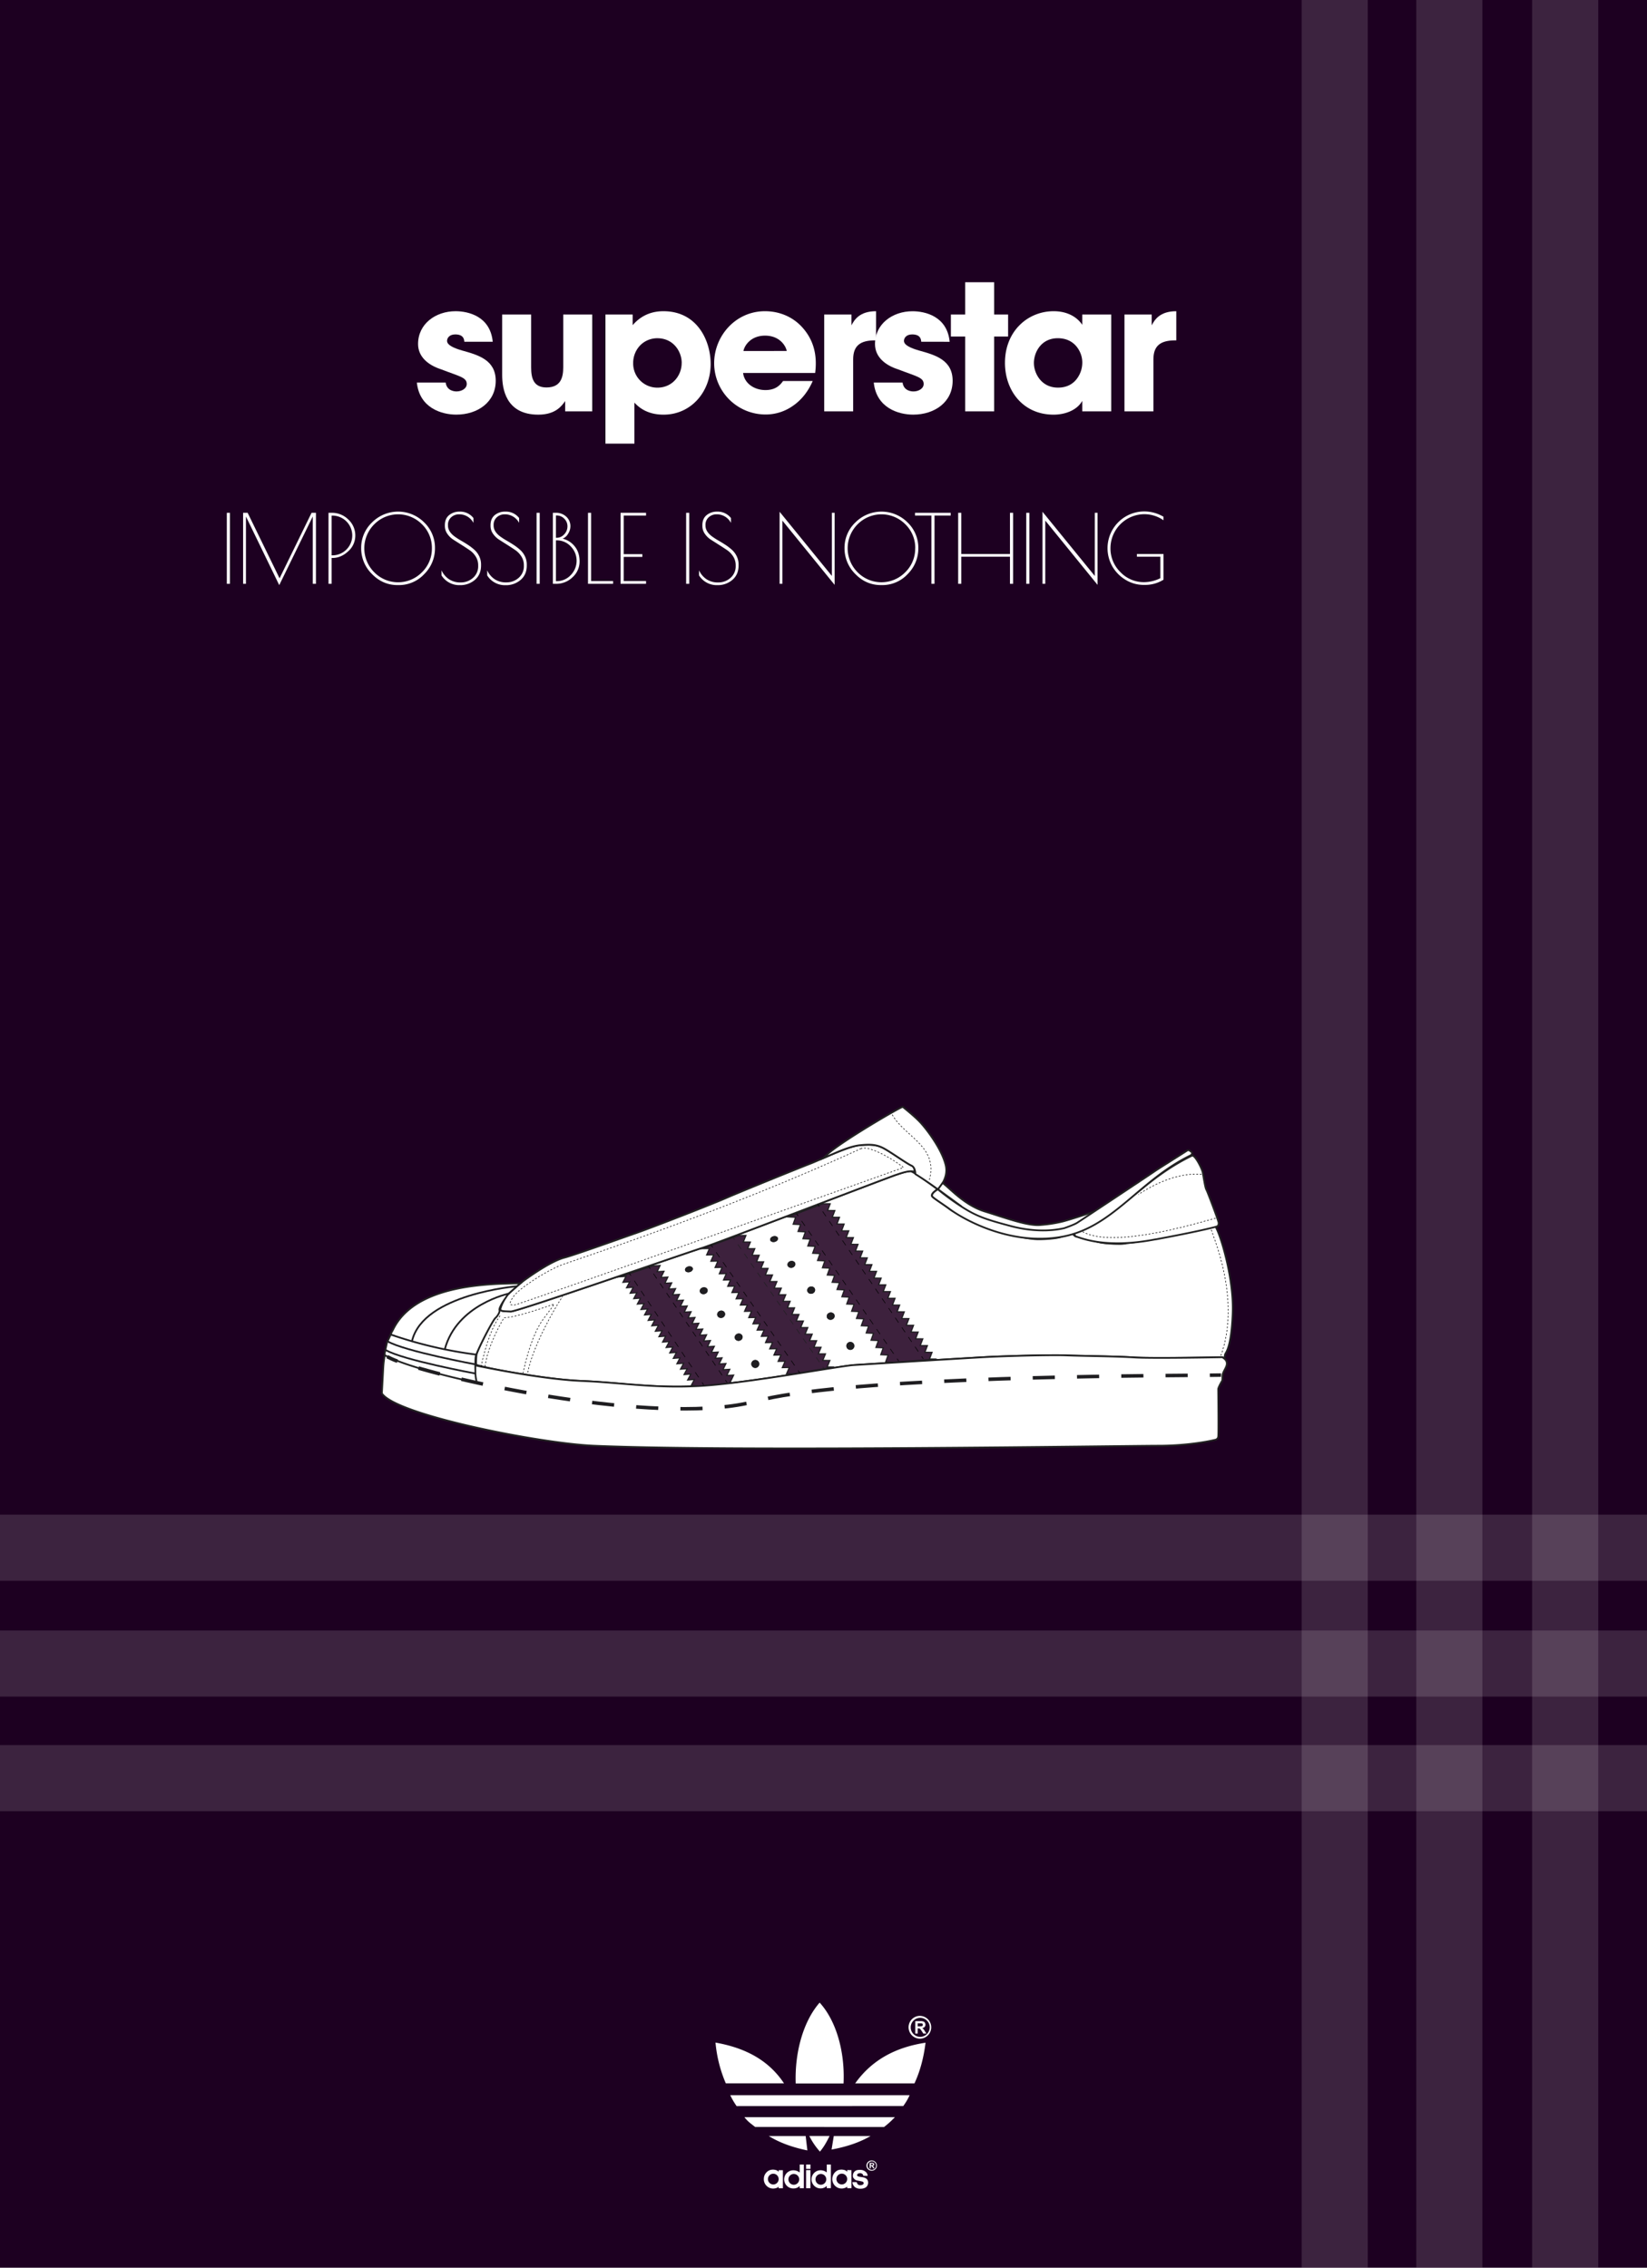 <svg xmlns="http://www.w3.org/2000/svg" viewBox="0 0 1548.26 2132"><title>affiche</title><g id="Affiche"><g id="Calque_15" data-name="Calque 15"><rect x="-27" y="-29" width="1599.16" height="2184.09" style="fill:#1d0021"/></g><g id="logo"><path d="M810.42,2046.86c-2.49-.39-4.7-.51-4.7-1.85a1.88,1.88,0,0,1,.78-1.43,4.81,4.81,0,0,1,2.31-.45,3,3,0,0,1,2.07.91,3.08,3.08,0,0,1,.73,1.55h4a5,5,0,0,0-1.89-3.77,7.61,7.61,0,0,0-4.58-1.82c-1.92,0-3.8.06-5.1,1a5.23,5.23,0,0,0-2.25,3.89,5.66,5.66,0,0,0,.24,2.31,8,8,0,0,0,2.07,2.22c1.06.6,3.55.85,4.92,1.21,1.12.27,2.49.33,2.79,1.46a1.43,1.43,0,0,1-.64,1.67,4.45,4.45,0,0,1-2.43.67,3.22,3.22,0,0,1-2.46-.91,8.17,8.17,0,0,1-1-2h-4a6.81,6.81,0,0,0,2.4,4.71,7.82,7.82,0,0,0,5,1.49,9.18,9.18,0,0,0,5.35-1.34,5.55,5.55,0,0,0,2.06-4.28,5,5,0,0,0-.94-3.07c-1.18-1.55-3.31-2-4.77-2.19" style="fill:#fff"/><polygon points="757.76 2057.25 761.86 2057.25 761.86 2040.24 757.76 2040.24 757.76 2057.25 757.76 2057.25" style="fill:#fff"/><polygon points="757.76 2039.09 761.89 2039.09 761.89 2034.99 757.76 2034.99 757.76 2039.09 757.76 2039.09" style="fill:#fff"/><path d="M751.78,2042.49a9.71,9.71,0,0,0-5.59-2.07H746a8.54,8.54,0,1,0,0,17.07h.21a8.06,8.06,0,0,0,5.56-2.34l0,2.1h3.88V2035h-3.88v7.5ZM746.22,2054h0a5.07,5.07,0,0,1,0-10.14h0a5.07,5.07,0,0,1,0,10.14" style="fill:#fff"/><path d="M777.23,2042.43a9.64,9.64,0,0,0-5.59-2.07h-.21a8.55,8.55,0,1,0,0,17.1h.21a8.28,8.28,0,0,0,5.56-2.37v2.1h3.88V2035H777.2l0,7.47ZM771.64,2054a5.07,5.07,0,1,1,5.1-5.1,5.13,5.13,0,0,1-5.1,5.1" style="fill:#fff"/><path d="M732,2040.24v1.61a4.4,4.4,0,0,0-2.06-1.46,10.06,10.06,0,0,0-3-.6h-.18a9.12,9.12,0,0,0-3.49.63,8.37,8.37,0,0,0-2.8,2,9.5,9.5,0,0,0-1.82,2.82,9.61,9.61,0,0,0-.61,3.35,8.78,8.78,0,0,0,8.9,9h0A9.44,9.44,0,0,0,730,2057a3.83,3.83,0,0,0,2-1.22v1.55l3.95,0,0-17-3.92,0Zm-5.07,13.49h0a5,5,0,0,1,0-10.09h0a5,5,0,0,1,0,10.09" style="fill:#fff"/><path d="M796.39,2040.18l0,1.61a5.13,5.13,0,0,0-2.06-1.46,10.34,10.34,0,0,0-3-.57h-.18a9.84,9.84,0,0,0-3.5.6,9.07,9.07,0,0,0-4.61,4.86,9.27,9.27,0,0,0-.64,3.34A8.74,8.74,0,0,0,785,2055a8.61,8.61,0,0,0,6.35,2.55,8.49,8.49,0,0,0,3.07-.63,3.93,3.93,0,0,0,2-1.22v1.55l4,0-.06-17Zm-5.07,13.52a5.06,5.06,0,1,1,5.07-5.07,5.1,5.1,0,0,1-5.07,5.07" style="fill:#fff"/><path d="M819.56,2031.19a.1.1,0,0,1-.06,0,4.79,4.79,0,1,0,0,9.57h.06a4.77,4.77,0,0,0,0-9.54Zm0,8.78a4,4,0,1,1,4-4,4,4,0,0,1-4,4" style="fill:#fff"/><path d="M821,2036.75a3.35,3.35,0,0,0-.58-.46,1.57,1.57,0,0,0,1-.51,1.32,1.32,0,0,0,.36-.91,2,2,0,0,0-.24-.85,1.58,1.58,0,0,0-.61-.49,3.9,3.9,0,0,0-1.21-.12H817.5v5.19h1.06v-2.18h.18a2.26,2.26,0,0,1,.55.06.54.54,0,0,1,.27.18s0,0,0,.06a2.89,2.89,0,0,1,.57.73l.76,1.15h1.25l-.64-1a5.74,5.74,0,0,0-.58-.85Zm-1.4-1.15h-1v-1.31h1a2.36,2.36,0,0,1,.58,0,.62.62,0,0,1,.4.18.48.48,0,0,1,.15.4.63.63,0,0,1-.12.42c-.09.06-.19.15-.28.22s-.36,0-.73.06" style="fill:#fff"/><path d="M757.36,2008.2H722.71c10.36,6.41,22.48,10.66,36.26,13.52l-1.61-13.52Zm26.43,0-2.07,12.7c13.85-2.55,26.06-6.56,36.66-12.7Zm-4-.06-19,0a64.89,64.89,0,0,0,10,14.7c3.83-4.56,6.38-9.26,9.08-14.73Zm51.23-8.44-121.21-.06c-4-3.22-6.77-4.89-10-9.18H841.22a80.62,80.62,0,0,1-10.18,9.24ZM849.11,1980l-156.65.06a68.9,68.9,0,0,1-6-10.27H855.1a56,56,0,0,1-6,10.21ZM737,1958.67l-54.7,0a125.2,125.2,0,0,1-9.69-38.33c28.18,5,49.93,16.58,64.39,38.3Zm56,.09h-45c-1-29,7-58.32,22.51-76,15.73,17.22,23.87,46.47,22.47,76Zm66.66-.06-55.76,0c15.4-21.66,37.51-33.9,66.15-38.24-1.79,14.49-5.13,26.79-10.39,38.21" style="fill:#fff"/><path d="M865,1895.22a.38.38,0,0,0-.18,0,10.72,10.72,0,1,0,0,21.44H865a10.71,10.71,0,0,0,0-21.41Zm0,19.74a8.95,8.95,0,1,1,9-9,9,9,0,0,1-9,9" style="fill:#fff"/><path d="M868.1,1907.7a7.3,7.3,0,0,0-1.25-1,3.63,3.63,0,0,0,2.34-1.12,3,3,0,0,0,.76-2.1,3.83,3.83,0,0,0-.55-1.88,2.64,2.64,0,0,0-1.39-1.06,7.19,7.19,0,0,0-2.74-.37h-4.86v11.69h2.28V1907h.49a3.78,3.78,0,0,1,1.21.13,2,2,0,0,1,.58.39l.12.09c.18.28.61.82,1.25,1.73l1.67,2.55h2.82l-1.4-2.24a12.11,12.11,0,0,0-1.33-1.92Zm-3.13-2.61h-2.28v-2.88H865a11.88,11.88,0,0,1,1.28,0,1.34,1.34,0,0,1,.91.45,1.14,1.14,0,0,1,.3.91,1.82,1.82,0,0,1-.21.91,1.59,1.59,0,0,1-.7.46,10.11,10.11,0,0,1-1.58.12" style="fill:#fff"/></g><path d="M842.08,1104.64c-5.35,1.65-172.66,65.85-182.07,68.62s-174,60-179.85,59.76c-4.6-.22-8.1-.13-9.36-1.17a1.36,1.36,0,0,0-1.08-.31c-.37.06-.76,0-.62.65.27,1.39-.42,3.18-2.77,5.26s-17.09,30.3-18.4,36.11a73.32,73.32,0,0,0-.41,8.48,1.34,1.34,0,0,0,.87,1.27c7.64,2.78,63.37,13.46,98.18,15,37.35,1.66,68.07,7.2,111.78,4.71s132.21-18.89,145.21-19.72,101.88-6.29,122.08-7.4,63.91-2.21,76.36-1.66,47.32.83,64.2,1.94c16.11,1,76.93-.07,82.42-.18a1.38,1.38,0,0,1,.74.21l0,0a1.33,1.33,0,0,0,2-1.1,6,6,0,0,1,.37-2c.85-2.07,5.83-6.5,7.08-38.46,1.2-31-10.32-70.63-15.82-80.87a1.33,1.33,0,0,0-1.47-.67l-1.57.35c-4.81,1.18-18.07,4.54-54.53,11.32l-.18,0-.35.06-.2,0c-5.57,1.14-11.47,2.12-16.74,2.86h-.1c-4,.61-7.51,1-10.19,1.23-2.08.19-3.76.29-4.89.29-17,0-21.69-2-26.42-3.54l-1-.31a133.72,133.72,0,0,0-13.06-2.89,4.47,4.47,0,0,1-3.92-3,1.32,1.32,0,0,0-2-.6,48.21,48.21,0,0,1-9.62,4.2c-4.12,1.32-14.93,2.1-21.2,2-25.46-.58-74.54-21.92-83-28.45-6.09-4.71-15.63-10.42-16.39-12-.9-1.91,1.79-4.19,3.66-5.48a1.33,1.33,0,0,0,0-2.18c-12.2-8.9-19.28-13.88-23.26-15.73a1.34,1.34,0,0,0-.56-.12C851.52,1101.17,844.42,1103.92,842.08,1104.64Z" style="fill:#fff;stroke:#1f1e21;stroke-miterlimit:10;stroke-width:1.66px"/><path d="M1052.85,1169c-15,.68-21.47-1.63-26.42-3.23,4.73,1.55,9.45,3.54,26.42,3.54,1.13,0,2.81-.1,4.89-.29a26.32,26.32,0,0,1-4,.06Z" style="fill:#594318;stroke:#222;stroke-miterlimit:10;stroke-width:1.925px"/><path d="M1142.73,1153.42c2.85-.63,2.84-2.33,2.84-3.81s-10.47-29.37-11.58-31.22-2.58-11.8-3.32-15.86c-.64-3.54-5.92-14.06-9-15.83a1.24,1.24,0,0,0-1.17-.18c-48.59,23.64-66.56,57.22-111.26,71.3,0,2.4,1.09,2.83,1.7,4.55,3.95.77,26.29,12,73.73,3.1l1.28-.24.19,0,.36-.07.17,0c36.47-6.78,49.72-10.14,54.53-11.32Z" style="fill:#fff;stroke:#222;stroke-miterlimit:10;stroke-width:1.66px"/><path d="M480.16,1233c5.82.28,170.45-57,179.85-59.76s176.72-67,182.07-68.62c2.39-.74,9.74-3.58,14.46-3.47a5.71,5.71,0,0,1,2.8.64c.08-.29,1.27-4.37-2.6-6s-18.26-11.89-25.18-15.77-12.45-4.15-23.24-3.32c-7.7.59-22.43,7-34.16,12.06-4.72,2-8.95,3.91-12,5.1-10.79,4.15-68.06,27.39-80,32.65s-66.41,26.56-83.84,32.65-58.37,20.79-67.79,23.24c-13.83,3.6-37.35,21-39.7,22.83-.56.42-1.61,1.28-2.9,2.39-2.09,1.77-4.84,4.17-7.22,6.34a53.12,53.12,0,0,0-5,4.93c-.05.07-.1.15-.16.22l-.11.16v0a40.22,40.22,0,0,0-2.3,4.07c-1.4,2.78-2.72,5.92-2.81,7.31v.15C470.34,1233,474.38,1232.75,480.16,1233Z" style="fill:#fff;stroke:#222;stroke-miterlimit:10;stroke-width:1.66px"/><path d="M472.69,1223.49c-1.55,2.63-2.72,5.16-2.49,6.35a4.09,4.09,0,0,1,.1.82c.09-1.39,1.41-4.53,2.81-7.31Z" style="fill:#d000c0;stroke:#222;stroke-miterlimit:10;stroke-width:1.925px"/><path d="M360.24,1286.43c-.43,8.15-1.27,23.51-1.27,23.51,13.1,20.3,147.94,47,199.18,49.25,130.46,5.72,500.44,0,530.87,0s52.3-5.25,53.82-5.67a3.36,3.36,0,0,0,2.35-2.9c.46-2.45,0-43.44,0-44.69s2.62-6.12,3.5-7.47c.74-1.13.3-3.48.58-5.76.38-3.12,4-7.38,4-10.5a5.36,5.36,0,0,0-1.5-4.08A14.31,14.31,0,0,0,1149,1276s-66,1.29-82.82.19-51.75-1.39-64.2-1.94-56.17.55-76.36,1.66-110.13,6.64-123.13,7.47S702.07,1300.54,658.35,1303s-74.42-3.24-111.78-4.71c-56.44-2.21-174.85-29.88-180.67-36.24C365.9,1262.08,361.18,1268.77,360.24,1286.43Z" style="fill:#fff;stroke:#222;stroke-miterlimit:10;stroke-width:1.66px"/><path d="M489.25,1206.49c-.55.42-10.49,9.12-11.57,10.19-.51.51-1.55,2.42-2.7,4-.05.07-.1.15-.16.22l-.11.16v0c-.9,1.3-1.87,2.77-2.72,4.22-1.55,2.62-2.73,5.15-2.49,6.34a4.18,4.18,0,0,1,.1.82v.16c-.08,1.32-1.62,4.56-4,6.63s-17.09,30.3-18.4,36.11c-.4,1.76-.42,9.27-.42,9.27s.1,4,.09,5.2c.07,8.1,2.29,10.07.21,10,0,0-61.1-12.81-84.94-25.52-.67-.35-.5-1.84-.5-1.84.27-1.39,2.08-10.31,2.36-10.81.38-.67,3.13-6.49,3.24-7a25.34,25.34,0,0,1,2.07-4.15C390.33,1206.28,462.9,1207.11,489.25,1206.49Z" style="fill:#fff;stroke:#222;stroke-miterlimit:10;stroke-width:1.66px"/><path d="M881.65,1118.17a34.25,34.25,0,0,0,4-5.26c2.82-4.56,5-10.68,3.27-17.68-3.69-15.12-18.08-33.94-24-40.21s-15.5-13.65-16.23-14.39-55.34,31-70.1,43.9q-2.36,2.07-4.46,4.22c11.73-5.1,24.34-11,34.16-12.06,10.77-1.11,16.32-.55,23.24,3.32s21.31,14.11,25.18,15.77,3.82,7.75,3.74,8C859.76,1103.39,868.18,1108.34,881.65,1118.17Z" style="fill:#fff;stroke:#222;stroke-miterlimit:10;stroke-width:1.66px"/><path d="M881.68,1118.2h0Z" style="fill:#d000c0;stroke:#222;stroke-miterlimit:10;stroke-width:1.925px"/><path d="M886.07,1112.24c6.09,4,19.92,20.62,39.57,26.71s40.39,13.83,52.29,12.73a127,127,0,0,0,19.87-3c5.31-1.1,36.59-11.12,39.27-13s-23.29,13.81-26.54,15.34c-9.93,4.71-15.7,7.82-38.8,6.79-13.64-.6-25.32-1.19-41.5-8.71-17.6-8.18-37.14-19.77-48.54-30.85Z" style="fill:#fff;stroke:#222;stroke-miterlimit:10;stroke-width:1.66px"/><path d="M903.84,1134.41c-8.74-6.39-16.05-11.75-22.15-16.2C882.3,1118.71,891.49,1126.29,903.84,1134.41Z" style="fill:#d000c0;stroke:#222;stroke-miterlimit:10;stroke-width:1.925px"/><path d="M881.65,1118.17h0l0,0h0a230.77,230.77,0,0,0,22.15,16.2c14.51,9.33,23,12.08,46.7,18.4,26.47,7,45.33,3,50.08,1.86,0,0,9-3.09,11.9-4.93s71.26-47.19,73.41-48.79c1.28-1,28.59-18.08,30.07-19.18s3,.55,4.06,1.29.09,2.83.09,2.83h0c-.45-.26-.5.18-.83.34-48.59,23.64-72.85,67.72-120.78,76.51-48.28,8.86-92.64-16.19-105.77-26-6.14-4.58-15.75-10.55-16.39-12C875.11,1121.72,881.65,1118.18,881.65,1118.17Z" style="fill:#fff;stroke:#222;stroke-miterlimit:10;stroke-width:1.66px"/><polygon points="880.5 1277.75 873.76 1277.71 876.16 1271.41 869.42 1271.36 871.81 1265.07 865.07 1265.02 867.46 1258.72 860.72 1258.68 863.11 1252.38 856.37 1252.33 858.76 1246.03 852.03 1245.99 854.42 1239.69 847.67 1239.64 850.06 1233.34 843.33 1233.29 845.72 1226.99 838.98 1226.95 841.36 1220.64 834.63 1220.6 837.02 1214.31 830.28 1214.27 832.68 1207.97 825.94 1207.93 828.33 1201.63 821.59 1201.59 823.98 1195.29 817.25 1195.24 819.64 1188.94 812.89 1188.89 815.28 1182.59 808.54 1182.55 810.93 1176.24 804.19 1176.19 806.58 1169.89 799.83 1169.84 802.22 1163.53 795.47 1163.48 797.87 1157.18 791.13 1157.14 793.51 1150.83 786.77 1150.78 789.15 1144.47 782.4 1144.41 784.79 1138.1 778.04 1138.04 780.42 1131.72 773.66 1131.66 741 1144.09 747.89 1144.43 745.6 1150.94 752.49 1151.28 750.19 1157.78 757.08 1158.11 754.78 1164.61 761.66 1164.93 759.36 1171.43 766.24 1171.75 763.93 1178.25 770.82 1178.58 768.51 1185.07 775.4 1185.4 773.1 1191.9 779.98 1192.22 777.67 1198.72 784.56 1199.04 782.25 1205.53 789.13 1205.86 786.83 1212.35 793.71 1212.67 791.4 1219.16 798.28 1219.48 795.97 1225.97 802.85 1226.29 800.54 1232.78 807.41 1233.09 805.1 1239.57 811.98 1239.89 809.68 1246.39 816.56 1246.71 814.25 1253.2 821.13 1253.52 818.82 1260.01 825.71 1260.34 823.4 1266.83 830.28 1267.15 827.97 1273.64 834.85 1273.96 832.54 1280.45 839.43 1280.77 880.5 1277.75" style="fill:#3d213d;stroke:#1f1e21;stroke-miterlimit:10;stroke-width:1.107px"/><polygon points="784.26 1285.21 777.6 1285.2 780.11 1279.03 773.45 1279.02 775.97 1272.85 769.3 1272.84 771.82 1266.67 765.15 1266.66 767.67 1260.48 761 1260.48 763.52 1254.3 756.85 1254.3 759.37 1248.12 752.7 1248.12 755.22 1241.95 748.56 1241.95 751.08 1235.78 744.42 1235.78 746.93 1229.6 740.26 1229.59 742.78 1223.42 736.12 1223.41 738.64 1217.24 731.97 1217.23 734.48 1211.05 727.81 1211.05 730.33 1204.87 723.66 1204.86 726.18 1198.68 719.5 1198.67 722.02 1192.49 715.35 1192.47 717.87 1186.3 711.2 1186.29 713.71 1180.11 707.04 1180.1 709.55 1173.92 702.88 1173.9 705.39 1167.72 698.71 1167.7 701.22 1161.5 694.54 1161.48 660.32 1173.92 666.9 1173.8 664.3 1179.84 670.88 1179.71 668.26 1185.74 674.84 1185.61 672.22 1191.65 678.79 1191.51 676.18 1197.54 682.75 1197.4 680.13 1203.42 686.7 1203.29 684.09 1209.32 690.66 1209.18 688.04 1215.21 694.61 1215.07 692 1221.1 698.57 1220.96 695.95 1226.99 702.52 1226.85 699.9 1232.87 706.47 1232.73 703.85 1238.75 710.42 1238.61 707.8 1244.64 714.36 1244.49 711.74 1250.51 718.3 1250.36 715.68 1256.38 722.25 1256.24 719.63 1262.27 726.2 1262.12 723.57 1268.14 730.14 1267.99 727.52 1274.01 734.09 1273.87 731.47 1279.9 738.03 1279.75 735.41 1285.78 741.98 1285.63 739.36 1291.66 745.93 1291.52 784.26 1285.21" style="fill:#3d213d;stroke:#1f1e21;stroke-miterlimit:10;stroke-width:1.107px"/><polygon points="614.08 1190.11 620.51 1189.75 617.74 1195.57 624.17 1195.2 621.39 1201.01 627.82 1200.64 625.05 1206.44 631.46 1206.07 628.69 1211.88 635.11 1211.5 632.33 1217.3 638.75 1216.93 635.98 1222.73 642.4 1222.36 639.62 1228.16 646.04 1227.79 643.27 1233.59 649.68 1233.21 646.91 1239.01 653.33 1238.64 650.55 1244.44 656.96 1244.06 654.19 1249.85 660.61 1249.48 657.83 1255.28 664.24 1254.9 661.46 1260.69 667.87 1260.31 665.1 1266.1 671.51 1265.73 668.74 1271.52 675.15 1271.15 672.37 1276.94 678.78 1276.55 676 1282.34 682.4 1281.95 679.62 1287.73 686.03 1287.36 683.25 1293.15 689.67 1292.78 686.22 1299.97 693.31 1299.56 656.66 1303.12 649.82 1302.51 652.74 1296.9 646.44 1297.41 649.37 1291.81 643.07 1292.33 646 1286.73 639.7 1287.25 642.63 1281.65 636.33 1282.17 639.26 1276.56 632.96 1277.07 635.88 1271.46 629.58 1271.97 632.5 1266.37 626.2 1266.88 629.13 1261.27 622.83 1261.78 625.75 1256.17 619.44 1256.68 622.37 1251.07 616.06 1251.58 618.99 1245.97 612.68 1246.47 615.6 1240.86 609.3 1241.37 612.22 1235.76 605.91 1236.26 608.83 1230.65 602.52 1231.15 605.44 1225.54 599.14 1226.04 602.06 1220.43 595.76 1220.94 598.67 1215.32 592.37 1215.83 595.29 1210.21 588.98 1210.71 591.89 1205.09 585.58 1205.59 588.49 1199.96 582.18 1200.45 614.08 1190.11" style="fill:#3d213d;stroke:#1f1e21;stroke-miterlimit:10;stroke-width:1.107px"/><line x1="768.66" y1="1132.12" x2="770.22" y2="1134.41" style="fill:none;stroke:#000;stroke-miterlimit:10;stroke-width:0.553px"/><line x1="773.32" y1="1138.95" x2="864.79" y2="1272.92" style="fill:none;stroke:#000;stroke-miterlimit:10;stroke-width:0.553px;stroke-dasharray:5.499,5.499"/><line x1="866.34" y1="1275.19" x2="867.9" y2="1277.48" style="fill:none;stroke:#000;stroke-miterlimit:10;stroke-width:0.553px"/><line x1="748.74" y1="1140.98" x2="750.32" y2="1143.25" style="fill:none;stroke:#000;stroke-miterlimit:10;stroke-width:0.553px"/><line x1="753.52" y1="1147.88" x2="841.69" y2="1275.07" style="fill:none;stroke:#000;stroke-miterlimit:10;stroke-width:0.553px;stroke-dasharray:5.628,5.628"/><line x1="843.29" y1="1277.39" x2="844.87" y2="1279.66" style="fill:none;stroke:#000;stroke-miterlimit:10;stroke-width:0.553px"/><line x1="688.97" y1="1163.21" x2="690.55" y2="1165.48" style="fill:none;stroke:#1f1e21;stroke-miterlimit:10;stroke-width:0.553px"/><line x1="693.62" y1="1169.91" x2="771.86" y2="1282.78" style="fill:none;stroke:#1f1e21;stroke-miterlimit:10;stroke-width:0.553px;stroke-dasharray:5.386,5.386"/><line x1="773.39" y1="1285" x2="774.97" y2="1287.27" style="fill:none;stroke:#1f1e21;stroke-miterlimit:10;stroke-width:0.553px"/><line x1="668.47" y1="1170.52" x2="670.05" y2="1172.8" style="fill:none;stroke:#000;stroke-miterlimit:10;stroke-width:0.553px"/><line x1="673.25" y1="1177.42" x2="748.6" y2="1286.12" style="fill:none;stroke:#000;stroke-miterlimit:10;stroke-width:0.553px;stroke-dasharray:5.628,5.628"/><line x1="750.2" y1="1288.44" x2="751.78" y2="1290.71" style="fill:none;stroke:#000;stroke-miterlimit:10;stroke-width:0.553px"/><line x1="609.66" y1="1190.6" x2="611.21" y2="1192.89" style="fill:none;stroke:#000;stroke-miterlimit:10;stroke-width:0.553px"/><line x1="614.28" y1="1197.44" x2="680.35" y2="1295.2" style="fill:none;stroke:#000;stroke-miterlimit:10;stroke-width:0.553px;stroke-dasharray:5.488,5.488"/><line x1="681.89" y1="1297.47" x2="683.44" y2="1299.76" style="fill:none;stroke:#000;stroke-miterlimit:10;stroke-width:0.553px"/><line x1="591.58" y1="1197.05" x2="593.11" y2="1199.36" style="fill:none;stroke:#000;stroke-miterlimit:10;stroke-width:0.553px"/><line x1="596.3" y1="1204.13" x2="658.36" y2="1297.32" style="fill:none;stroke:#000;stroke-miterlimit:10;stroke-width:0.553px;stroke-dasharray:5.742,5.742"/><line x1="659.96" y1="1299.71" x2="661.49" y2="1302.01" style="fill:none;stroke:#000;stroke-miterlimit:10;stroke-width:0.553px"/><path d="M528.86,1218.91c-.13.18-.3.4-.49.67" style="fill:none;stroke:#000;stroke-miterlimit:10;stroke-width:0.553px"/><path d="M527.46,1220.92c-6.41,9.72-27.07,45.67-31.53,70.24" style="fill:none;stroke:#000;stroke-miterlimit:10;stroke-width:0.553px;stroke-dasharray:1.628,1.628"/><path d="M495.79,1292c0,.27-.09.55-.13.82" style="fill:none;stroke:#000;stroke-miterlimit:10;stroke-width:0.553px"/><path d="M491.65,1291.27c.69-3.6,7.19-35.56,19.5-51.74s9.41-13.42,9.41-13.42-36.11,13.14-46.76,12.72c0,0-15.22,24.91-17.85,45.93" style="fill:none;stroke:#000;stroke-miterlimit:10;stroke-width:0.553px;stroke-dasharray:1.66"/><path d="M452.22,1284.9s6.78-34.86,18.81-49" style="fill:none;stroke:#000;stroke-miterlimit:10;stroke-width:0.553px;stroke-dasharray:1.66"/><path d="M809.06,1080c9.59-4.43,39.47,16.23,40.21,17.7,0,0-361.91,129.28-366,129.28s-5.68-.71-.51-8.09,28.46-22.76,43.81-29.12C535.91,1185.93,679.22,1139.94,809.06,1080Z" style="fill:none;stroke:#000;stroke-miterlimit:10;stroke-width:0.553px;stroke-dasharray:1.66"/><path d="M838.72,1048c11.8,20.85,43.75,29.86,34.9,61.4" style="fill:none;stroke:#000;stroke-miterlimit:10;stroke-width:0.553px;stroke-dasharray:1.66"/><path d="M1138.71,1156.18c1.1,5.14,28.38,65.59,8.83,118.72" style="fill:none;stroke:#000;stroke-miterlimit:10;stroke-width:0.553px;stroke-dasharray:1.66"/><path d="M1147.82,1292.79c-.85,0-4.5.09-10.51.13" style="fill:none;stroke:#1f1e21;stroke-miterlimit:10;stroke-width:3.32px"/><path d="M1116.5,1293.05c-86.73.59-327.72,3.16-406.5,24.41-83.08,22.41-263.83-14.07-326.56-34.33" style="fill:none;stroke:#1f1e21;stroke-miterlimit:10;stroke-width:3.32px;stroke-dasharray:20.816,20.816"/><path d="M373.6,1279.73a62.94,62.94,0,0,1-9.58-4.3" style="fill:none;stroke:#1f1e21;stroke-miterlimit:10;stroke-width:3.32px"/><path d="M1142.75,1145.4c-4.43.37-96.45,30.79-126,12" style="fill:none;stroke:#000;stroke-miterlimit:10;stroke-width:0.553px;stroke-dasharray:1.66"/><path d="M1129.56,1104.05c-3,0-25.24-3.55-59.55,19" style="fill:none;stroke:#000;stroke-miterlimit:10;stroke-width:0.553px;stroke-dasharray:1.66"/><path d="M447.52,1282.83s-67.55-12.51-83.18-21.78" style="fill:none;stroke:#1f1e21;stroke-miterlimit:10;stroke-width:1.66px"/><path d="M446.62,1291.27s-68.3-12.68-83.93-22" style="fill:none;stroke:#1f1e21;stroke-miterlimit:10;stroke-width:1.66px"/><path d="M367.26,1254.66a404,404,0,0,0,80.67,18.9" style="fill:none;stroke:#1f1e21;stroke-miterlimit:10;stroke-width:1.66px"/><path d="M478.87,1216.05s-49.5,10.11-60.75,52.54" style="fill:none;stroke:#1f1e21;stroke-miterlimit:10;stroke-width:1.66px"/><path d="M486,1209.28s-87.71,7.14-98.59,51.14" style="fill:none;stroke:#1f1e21;stroke-miterlimit:10;stroke-width:1.66px"/><circle cx="799.36" cy="1265.36" r="3.74" style="fill:#1f1e21"/><ellipse cx="780.92" cy="1237.34" rx="3.74" ry="3.42" transform="translate(-276.18 225.71) rotate(-14)" style="fill:#1f1e21"/><ellipse cx="762.56" cy="1212.9" rx="3.74" ry="3.42" transform="translate(-270.81 220.54) rotate(-14)" style="fill:#1f1e21"/><ellipse cx="743.99" cy="1188.67" rx="3.74" ry="3.2" transform="translate(-265.5 215.33) rotate(-14)" style="fill:#1f1e21"/><ellipse cx="727.69" cy="1164.89" rx="3.74" ry="2.73" transform="translate(-260.23 210.68) rotate(-14)" style="fill:#1f1e21"/><circle cx="710" cy="1282.32" r="3.74" style="fill:#1f1e21"/><ellipse cx="694.4" cy="1257.12" rx="3.74" ry="3.42" transform="translate(-283.53 205.36) rotate(-14)" style="fill:#1f1e21"/><ellipse cx="677.93" cy="1235.6" rx="3.74" ry="3.42" transform="translate(-278.81 200.74) rotate(-14)" style="fill:#1f1e21"/><ellipse cx="661.57" cy="1213.45" rx="3.74" ry="3.2" transform="translate(-273.94 196.12) rotate(-14)" style="fill:#1f1e21"/><ellipse cx="647.66" cy="1193.29" rx="3.74" ry="2.73" transform="translate(-269.48 192.16) rotate(-14)" style="fill:#1f1e21"/><circle cx="799.36" cy="1265.36" r="3.74" style="fill:#1f1e21"/><ellipse cx="780.92" cy="1237.34" rx="3.74" ry="3.42" transform="translate(-276.18 225.71) rotate(-14)" style="fill:#1f1e21"/><ellipse cx="762.56" cy="1212.9" rx="3.74" ry="3.42" transform="translate(-270.81 220.54) rotate(-14)" style="fill:#1f1e21"/><ellipse cx="743.99" cy="1188.67" rx="3.74" ry="3.2" transform="translate(-265.5 215.33) rotate(-14)" style="fill:#1f1e21"/><ellipse cx="727.69" cy="1164.89" rx="3.74" ry="2.73" transform="translate(-260.23 210.68) rotate(-14)" style="fill:#1f1e21"/><circle cx="710" cy="1282.32" r="3.74" style="fill:#1f1e21"/><ellipse cx="694.4" cy="1257.12" rx="3.74" ry="3.42" transform="translate(-283.53 205.36) rotate(-14)" style="fill:#1f1e21"/><ellipse cx="677.93" cy="1235.6" rx="3.74" ry="3.42" transform="translate(-278.81 200.74) rotate(-14)" style="fill:#1f1e21"/><ellipse cx="661.57" cy="1213.45" rx="3.74" ry="3.2" transform="translate(-273.94 196.12) rotate(-14)" style="fill:#1f1e21"/><ellipse cx="647.66" cy="1193.29" rx="3.74" ry="2.73" transform="translate(-269.48 192.16) rotate(-14)" style="fill:#1f1e21"/><g id="Calque_14" data-name="Calque 14"><path d="M436.49,321.29c-.17-2-.49-6.89-8.53-6.89-5.74,0-7.71,3.61-7.71,6.07,0,4.1,6.73,6.89,13.94,9C449.61,333.75,466,338.35,466,358c0,20-16.89,31.81-37.07,31.81-13.77,0-34.6-6.23-37.06-30.17h27.06c1.15,8.36,9.18,8.36,10.33,8.36,4.59,0,9.51-2.62,9.51-7,0-6.23-6.72-7.05-24.1-13.78C402.87,343.43,393,335.72,393,323.42c0-18.86,16.4-30.83,35.26-30.83,12,0,32.63,4.76,34.93,28.7Z" style="fill:#fff"/><path d="M556.7,386.73H531.28v-9.68c-3.12,4.43-8.86,12.79-25.26,12.79-30.83,0-33.95-24.93-33.95-37.23v-56.9H499.3V345.4c0,10,2.13,18.86,14.43,18.86,13.61,0,15.74-9.68,15.74-19V295.71H556.7Z" style="fill:#fff"/><path d="M569.16,295.71h25.58v10c5.91-6.89,14.93-13.12,28.87-13.12,32.31,0,44.44,28.37,44.44,49.53,0,26.24-18.36,47.72-44.28,47.72-16.4,0-24.11-7.87-27.39-11.31v38.54H569.16Zm71.67,45.42C640.83,330.47,633,318,618,318a22.48,22.48,0,0,0-16.4,6.89,23.89,23.89,0,0,0-6.39,16.56,22.67,22.67,0,0,0,22.79,23c14.27,0,22.8-11.64,22.8-23.12Z" style="fill:#fff"/><path d="M698.55,350.65c1.15,9.67,10.34,16.07,21,16.07,8.69,0,13.28-3.77,16.56-8.53H764c-4.43,10.17-10.82,18-18.53,23.29a44.23,44.23,0,0,1-25.91,8.2,48.3,48.3,0,0,1-48.22-48.22c0-25.42,20-48.87,47.73-48.87C733,292.59,745,298,753.5,307c11.48,12.3,14.92,26.9,12.79,43.63Zm41-20.67c-.66-4.26-6.24-14.43-20.34-14.43S699.54,325.72,698.88,330Z" style="fill:#fff"/><path d="M774.81,295.71H800.4v10.16c2.62-4.92,7.38-13.28,23.12-13.28V320h-1c-13.94,0-20.5,5.08-20.5,17.87v48.88H774.81Z" style="fill:#fff"/><path d="M866,321.29c-.17-2-.49-6.89-8.53-6.89-5.74,0-7.71,3.61-7.71,6.07,0,4.1,6.72,6.89,13.94,9,15.42,4.26,31.82,8.86,31.82,28.54,0,20-16.89,31.81-37.07,31.81-13.77,0-34.6-6.23-37.06-30.17h27.06c1.15,8.36,9.18,8.36,10.33,8.36,4.59,0,9.51-2.62,9.51-7,0-6.23-6.72-7.05-24.1-13.78-11.81-3.77-21.65-11.48-21.65-23.78,0-18.86,16.4-30.83,35.26-30.83,12,0,32.63,4.76,34.93,28.7Z" style="fill:#fff"/><path d="M907.32,316.37H893.88V295.71h13.44V265.37h27.23v30.34h13.12v20.66H934.55v70.36H907.32Z" style="fill:#fff"/><path d="M1044.59,386.73h-27.22v-9.84c-4.92,8.85-16.24,12.95-26.9,12.95-28.86,0-45.75-22.63-45.75-48.71,0-29.84,21.48-48.54,45.75-48.54,14.93,0,23.29,7.22,26.9,12.79v-9.67h27.22Zm-72.65-45.1c0,8.36,6.23,22.79,22.63,22.79,9.68,0,15.58-4.59,19-10.17a25.1,25.1,0,0,0,3.77-11.64,23.29,23.29,0,0,0-2.3-12c-3-6.23-9.18-12.63-20.66-12.63-15.58,0-22.47,13.12-22.47,23.45Z" style="fill:#fff"/><path d="M1057.06,295.71h25.58v10.16c2.63-4.92,7.38-13.28,23.13-13.28V320h-1c-13.94,0-20.5,5.08-20.5,17.87v48.88h-27.22Z" style="fill:#fff"/><path d="M213.22,482.12h2.94v66.75h-2.94Z" style="fill:#fff"/><path d="M297,482.12v66.75H294V485.59l-31.5,64.52L231.2,485.59v63.28h-2.67V482.12h4.27l30,61.59,30.09-61.59Z" style="fill:#fff"/><path d="M308.81,482.12h2.93a21.72,21.72,0,0,1,15.76,6.36,20.31,20.31,0,0,1,6.49,15,19.58,19.58,0,0,1-6.72,14.86q-6.72,6.24-14.82,6.23h-.71v24.3h-2.93Zm2.93,40h.71a18.69,18.69,0,0,0,0-37.38h-.71Z" style="fill:#fff"/><path d="M349.61,539.61a33.86,33.86,0,0,1-10.1-24.34,32.9,32.9,0,0,1,10.24-24.12,34.63,34.63,0,0,1,49,0,33,33,0,0,1,10.15,24.16,33.86,33.86,0,0,1-10.06,24.39,32.31,32.31,0,0,1-24,10.37h-1.33Q359.71,550,349.61,539.61ZM406,515.45a30.87,30.87,0,0,0-9.3-22.52,31.53,31.53,0,0,0-44.9,0,31.87,31.87,0,0,0,0,45.08,31.39,31.39,0,0,0,44.86,0A30.93,30.93,0,0,0,406,515.45Z" style="fill:#fff"/><path d="M439.5,485.68a14.81,14.81,0,0,0-7.88-2.14,10.85,10.85,0,0,0-7.43,2.72,9.42,9.42,0,0,0-3.07,7.43v.44q0,5.61,6.23,10.24a66.74,66.74,0,0,0,6,3.87c2.23,1.28,4.45,2.64,6.68,4.09a50.41,50.41,0,0,1,6,4.63,19.53,19.53,0,0,1,4.45,6,17.7,17.7,0,0,1,1.73,7.83v.89q0,8.46-5.74,13.44a20.88,20.88,0,0,1-14.19,5A19.61,19.61,0,0,1,415.07,541v-4.81a20,20,0,0,0,6.81,8.23,18.91,18.91,0,0,0,11.17,3.16,17,17,0,0,0,11.57-4.27,14.37,14.37,0,0,0,4.89-11.39v-.54a15.05,15.05,0,0,0-2.31-8.14,20,20,0,0,0-5.79-6.05q-3.46-2.35-7.56-4.94t-7.57-4.81a20,20,0,0,1-5.78-5.6,12.85,12.85,0,0,1-2.31-7.39v-.62q0-6.24,4-9.53a15.06,15.06,0,0,1,9.88-3.29,15.72,15.72,0,0,1,13,6.05v4.54A15.33,15.33,0,0,0,439.5,485.68Z" style="fill:#fff"/><path d="M482.4,485.68a14.84,14.84,0,0,0-7.88-2.14,10.83,10.83,0,0,0-7.43,2.72,9.39,9.39,0,0,0-3.07,7.43v.44q0,5.61,6.23,10.24a65.35,65.35,0,0,0,6,3.87c2.22,1.28,4.45,2.64,6.67,4.09A49.62,49.62,0,0,1,489,517a19.38,19.38,0,0,1,4.45,6,17.57,17.57,0,0,1,1.74,7.83v.89q0,8.46-5.74,13.44a20.91,20.91,0,0,1-14.2,5A19.61,19.61,0,0,1,458,541v-4.81a20,20,0,0,0,6.81,8.23A18.91,18.91,0,0,0,476,547.53a17,17,0,0,0,11.57-4.27,14.37,14.37,0,0,0,4.89-11.39v-.54a15.05,15.05,0,0,0-2.31-8.14,20.29,20.29,0,0,0-5.79-6.05c-2.31-1.57-4.84-3.22-7.56-4.94s-5.25-3.32-7.57-4.81a20,20,0,0,1-5.78-5.6,12.79,12.79,0,0,1-2.32-7.39v-.62q0-6.24,4-9.53A15.06,15.06,0,0,1,475,481,15.73,15.73,0,0,1,488,487v4.54A15.4,15.4,0,0,0,482.4,485.68Z" style="fill:#fff"/><path d="M504.42,482.12h2.94v66.75h-2.94Z" style="fill:#fff"/><path d="M519.73,482.12h2.85a13.79,13.79,0,0,1,9.7,3.6,12,12,0,0,1,3.92,9.21,13.07,13.07,0,0,1-2.18,6.9,10.42,10.42,0,0,1-5.12,4.59,20.7,20.7,0,0,1,11.39,7.29q4.55,5.61,4.54,14.11a19.87,19.87,0,0,1-6.5,14.77,21.81,21.81,0,0,1-15.75,6.28h-2.85Zm2.85,2.49v21h.71a9.5,9.5,0,0,0,7.08-3.24,10.61,10.61,0,0,0,3.07-7.48,9.87,9.87,0,0,0-3-7.25,9.74,9.74,0,0,0-7.12-3Zm0,23.41v38.36h.71a17.86,17.86,0,0,0,13.22-5.7,19.23,19.23,0,0,0,0-27A17.86,17.86,0,0,0,523.29,508Z" style="fill:#fff"/><path d="M555.69,482.12v64.17h20.64v2.58H552.75V482.12Z" style="fill:#fff"/><path d="M583.36,482.12h23.95v2.58h-21V521h17.53v2.58H586.3v22.7h21v2.58H583.36Z" style="fill:#fff"/><path d="M645,482.12h2.94v66.75H645Z" style="fill:#fff"/><path d="M681.57,485.68a14.8,14.8,0,0,0-7.87-2.14,10.81,10.81,0,0,0-7.43,2.72,9.4,9.4,0,0,0-3.08,7.43v.44q0,5.61,6.23,10.24a68.19,68.19,0,0,0,6,3.87c2.23,1.28,4.45,2.64,6.68,4.09a50.41,50.41,0,0,1,6,4.63,19.53,19.53,0,0,1,4.45,6,17.57,17.57,0,0,1,1.74,7.83v.89q0,8.46-5.75,13.44a20.86,20.86,0,0,1-14.19,5A19.62,19.62,0,0,1,657.14,541v-4.81a20,20,0,0,0,6.81,8.23,18.93,18.93,0,0,0,11.17,3.16,17,17,0,0,0,11.57-4.27,14.38,14.38,0,0,0,4.9-11.39v-.54a15.06,15.06,0,0,0-2.32-8.14,20.14,20.14,0,0,0-5.78-6.05q-3.48-2.35-7.57-4.94t-7.56-4.81a19.94,19.94,0,0,1-5.79-5.6,12.85,12.85,0,0,1-2.31-7.39v-.62q0-6.24,4-9.53a15.08,15.08,0,0,1,9.88-3.29,15.75,15.75,0,0,1,13,6.05v4.54A15.35,15.35,0,0,0,681.57,485.68Z" style="fill:#fff"/><path d="M782,482.12h2.58v67.73l-49.13-60.43v59.45h-2.58V481.14L782,541.48Z" style="fill:#fff"/><path d="M804,539.61a33.83,33.83,0,0,1-10.11-24.34,32.94,32.94,0,0,1,10.24-24.12,34.64,34.64,0,0,1,49,0,33,33,0,0,1,10.14,24.16,33.89,33.89,0,0,1-10,24.39,32.34,32.34,0,0,1-24,10.37h-1.34Q814.06,550,804,539.61Zm56.38-24.16a30.87,30.87,0,0,0-9.3-22.52,31.53,31.53,0,0,0-44.9,0,31.84,31.84,0,0,0,0,45.08A31.38,31.38,0,0,0,851,538,30.94,30.94,0,0,0,860.33,515.45Z" style="fill:#fff"/><path d="M893.7,482.12v2.58H878.48v64.17h-2.93V484.7h-15.4v-2.58Z" style="fill:#fff"/><path d="M949.42,482.12h2.93v66.75h-2.93V523.41H903.67v25.46h-2.94V482.12h2.94v38.71h45.75Z" style="fill:#fff"/><path d="M964.72,482.12h2.94v66.75h-2.94Z" style="fill:#fff"/><path d="M1029.16,482.12h2.58v67.73l-49.13-60.43v59.45H980V481.14l49.13,60.34Z" style="fill:#fff"/><path d="M1068.76,523.41v-2.58h25V545a32.49,32.49,0,0,1-17.62,4.9h-1a32.32,32.32,0,0,1-17.09-4.81,35.25,35.25,0,0,1-12.5-12.77,34.58,34.58,0,0,1,30.12-51.49,35.36,35.36,0,0,1,18.07,5v3.29a31.48,31.48,0,0,0-18.07-5.7,32,32,0,0,0-31.77,31.91,30.94,30.94,0,0,0,9.35,22.56,30.43,30.43,0,0,0,22.42,9.44,35.07,35.07,0,0,0,15.13-3.74V523.41Z" style="fill:#fff"/></g><g style="opacity:0.14"><rect x="-26.22" y="1640.66" width="1599.13" height="62.14" style="fill:#fff"/><rect x="-27.72" y="1532.92" width="1599.13" height="62.14" style="fill:#fff"/><rect x="-26.67" y="1424.03" width="1598.83" height="62.14" style="fill:#fff"/></g><g style="opacity:0.14"><rect x="162.65" y="1031.97" width="2184.09" height="62.14" transform="translate(191.65 2317.74) rotate(-90)" style="fill:#fff"/><rect x="270.39" y="1031.97" width="2184.09" height="62.14" transform="translate(299.39 2425.48) rotate(-90)" style="fill:#fff"/><rect x="379.28" y="1031.97" width="2184.09" height="62.14" transform="translate(408.28 2534.37) rotate(-90)" style="fill:#fff"/></g></g></svg>